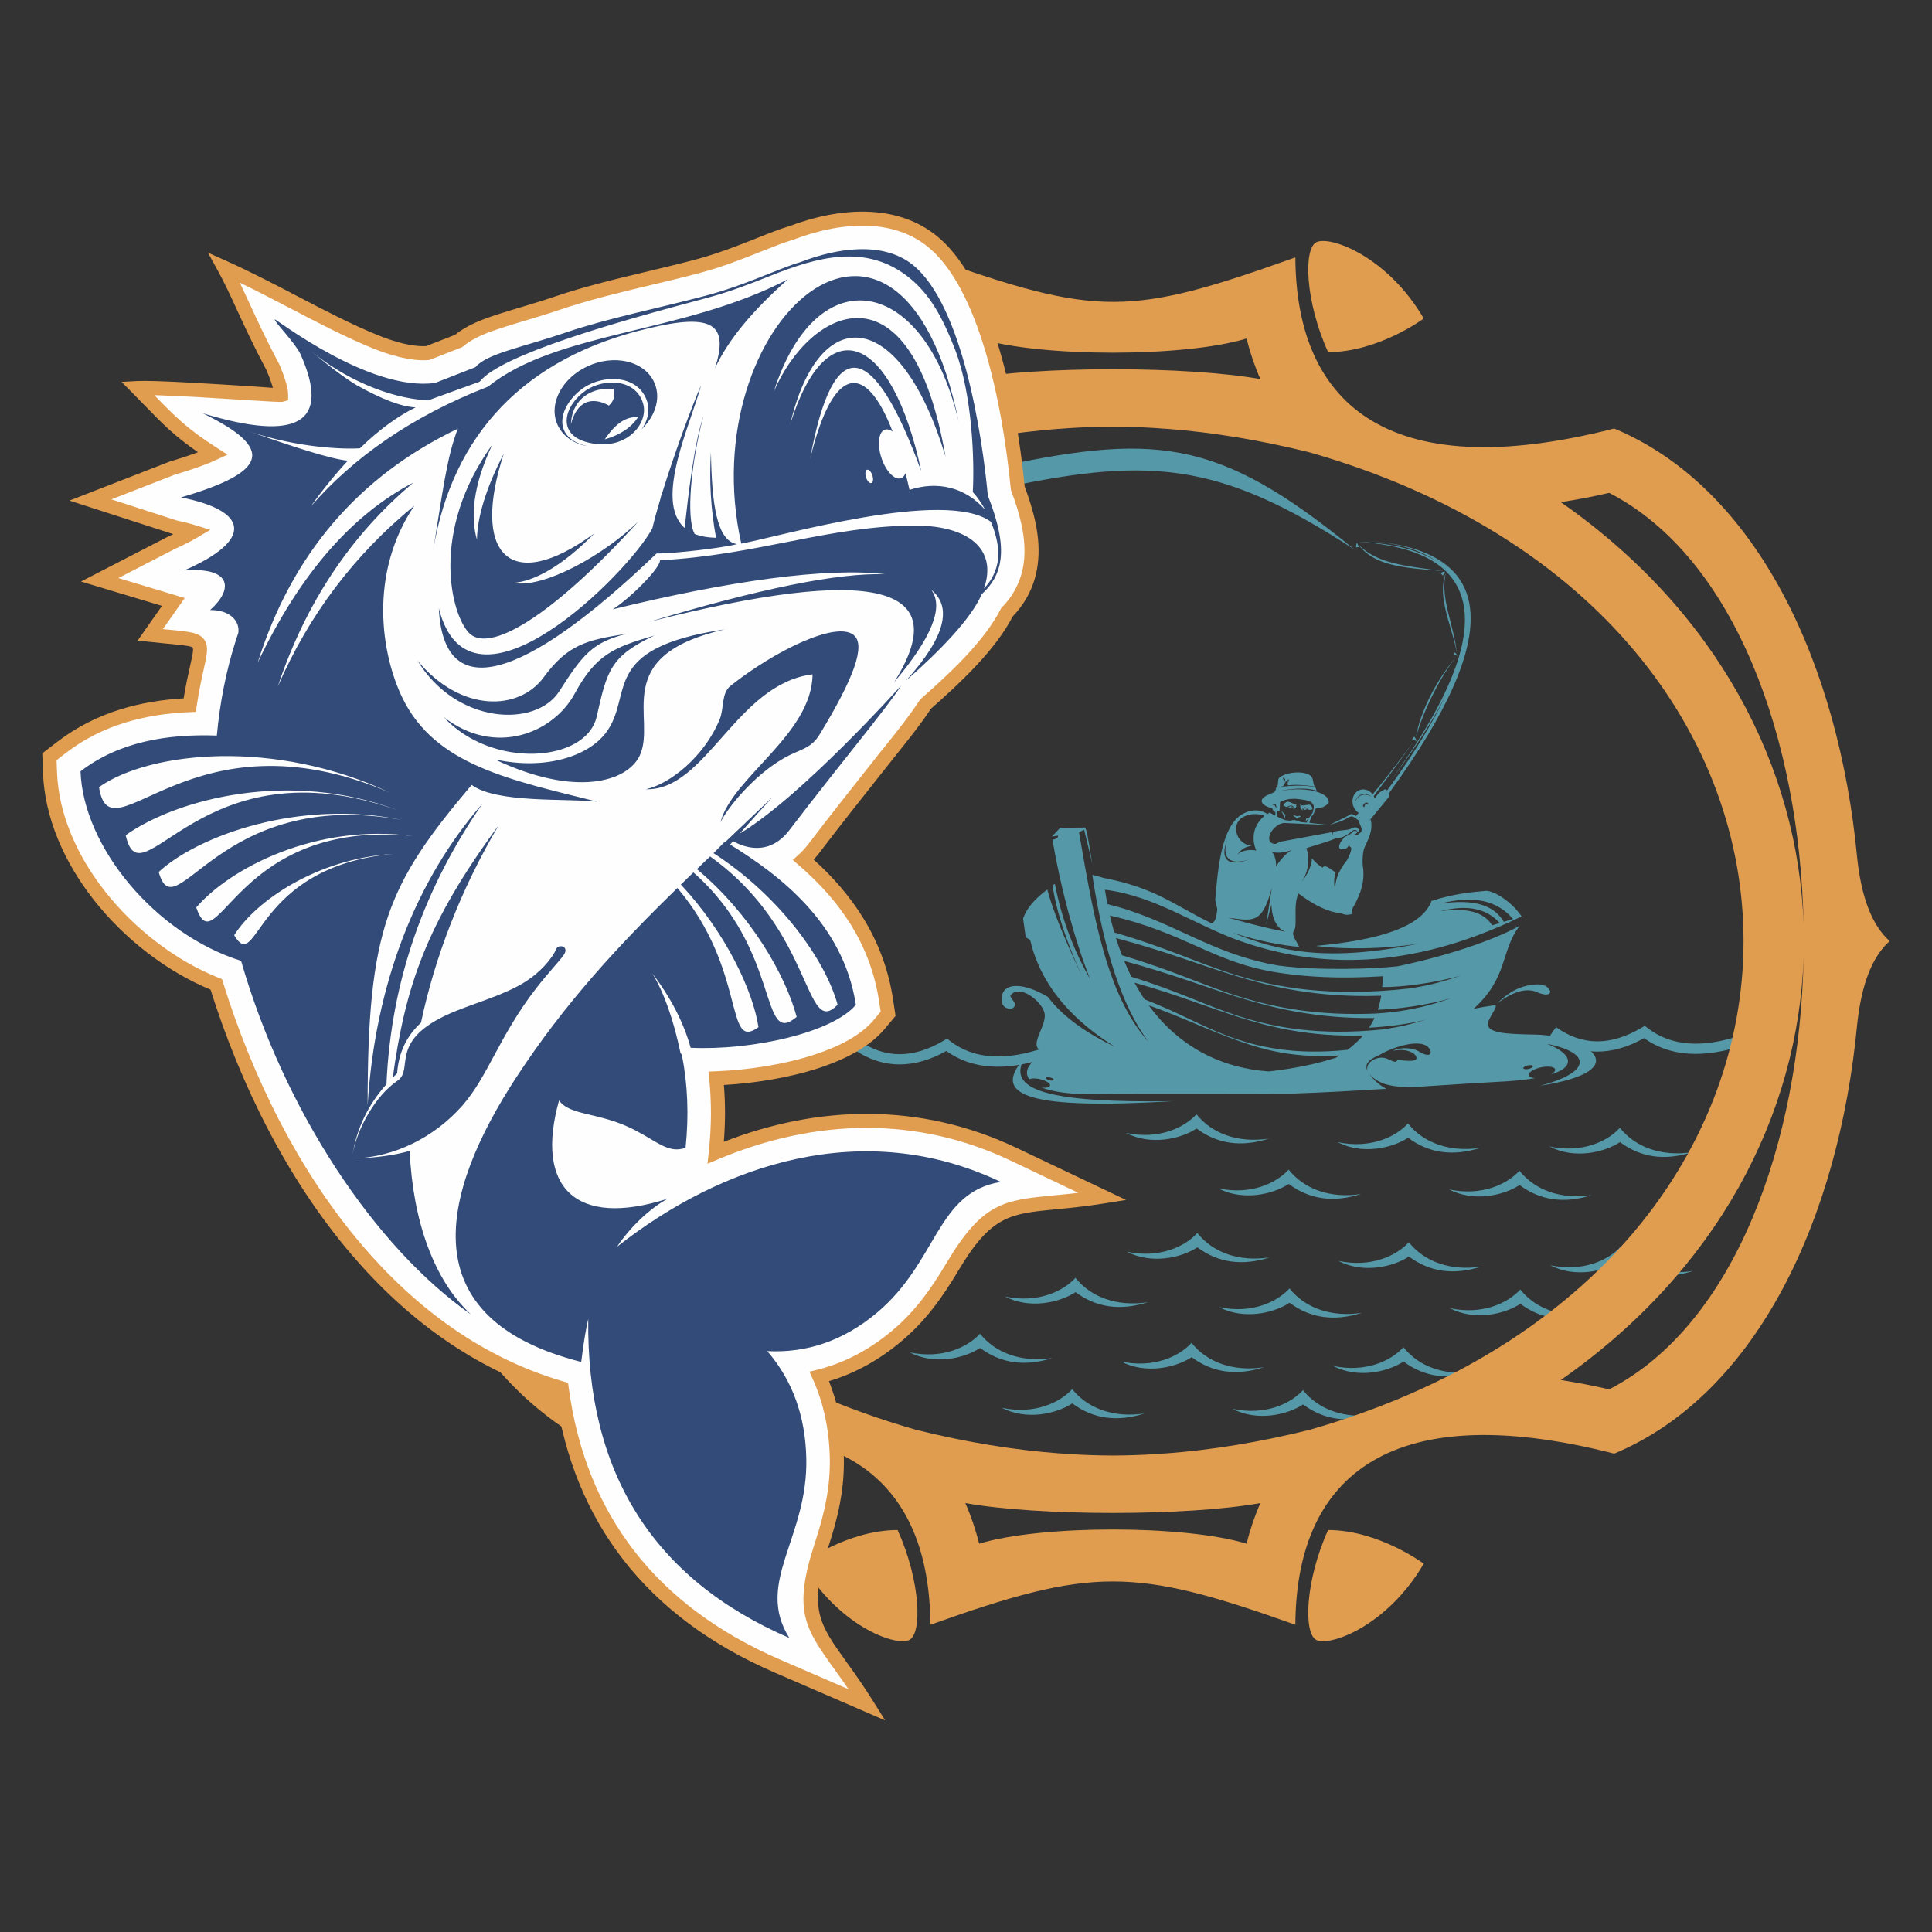 <?xml version="1.0" encoding="UTF-8"?> <!-- Creator: CorelDRAW 2019 (64-Bit Not for commercial use) --> <svg xmlns="http://www.w3.org/2000/svg" xmlns:xlink="http://www.w3.org/1999/xlink" xmlns:xodm="http://www.corel.com/coreldraw/odm/2003" xml:space="preserve" width="12in" height="12in" version="1.1" style="shape-rendering:geometricPrecision; text-rendering:geometricPrecision; image-rendering:optimizeQuality; fill-rule:evenodd; clip-rule:evenodd" viewBox="0 0 12000 12000"><rect x="0" y="0" width="12000" height="12000" fill="#333333" stroke="none"/> <defs> <style type="text/css"> <![CDATA[ .fil2 {fill:#FEFEFE} .fil1 {fill:#E19D4F} .fil0 {fill:#5598A8} .fil3 {fill:#324B78} ]]> </style> </defs> <g id="Layer_x0020_1">  <g id="_2499204950848"> <path class="fil0" d="M6508.61 6690.66c12.05,0 26.98,4.6 33.55,10.39 6.41,5.84 1.81,10.59 -10.19,10.59 -11.89,0 -26.83,-4.76 -33.19,-10.59 -6.57,-5.79 -2.22,-10.39 9.82,-10.39zm2143.12 -164.85c52.52,-25.33 133.68,-17.11 166.35,8.58 61.98,34.12 77.49,12.2 63.84,-14.79 -43.06,-84.62 -248.59,-8.01 -310.42,31.22 -44.66,20.21 -104.11,47.04 -78.06,100.08 -14.94,-58.36 70.61,-99.56 124.58,-73.82 50.35,24.04 52.31,19.7 61.82,7.81 5.12,-6 153.02,26.98 110.89,-31.17 -11.53,-15.87 -46.53,-31.02 -82.09,-32.1 -18.97,-0.36 -37.94,0.93 -56.92,4.19l0 0zm860.44 -408.69c-74.96,9.31 -145.93,47.82 -213.03,115.28 105.04,-79.15 191.11,-100.65 258.42,-64.93 69.12,23.73 81.31,-1.08 63.28,-25.33 -25.54,-34.11 -71.85,-29.57 -108.66,-25.02l0 0zm-7.7 498.43c-14.94,0 -32.62,5.84 -39.75,12.93 -7.29,7.13 -1.09,12.77 13.7,12.77 14.94,0 32.62,-5.63 39.91,-12.77 7.13,-7.08 0.93,-12.93 -13.85,-12.93l0 0zm-163.92 -889.75c18.97,-5.69 38.1,-11.48 57.28,-17.53 -98.48,-116.36 -248.03,-148.62 -448.81,-96.1 211.17,-30.08 331,11.84 391.53,113.63l0 0zm-71.85 21.35c15.3,-4.6 30.81,-8.94 46.52,-13.7 -82.09,-91.91 -204.81,-116.52 -368.42,-73.87 170.9,-24.04 269.94,8.01 321.9,87.57l0 0zm-2133.87 497.09c199.69,71.33 316.63,129.49 478.17,190.96 178.19,67.82 381.34,141.48 707.02,120.34 -7.29,4.76 -14.73,9.51 -22.59,14.22 -111.97,35.56 -244.2,65.5 -416.13,85.19 -296.36,-20.78 -558.24,-153.17 -746.46,-410.7l0 0zm-88.6 -140.97c19.85,36.49 40.84,71.13 62.91,103.8 217.22,84.62 341.59,160.3 505.31,223.21 189.51,72.58 424.2,125.1 755.76,90.26 38.82,-29.57 70.35,-59.09 96.26,-89.02 -337.35,9.15 -581.35,-53.61 -773.76,-114.7 -212.61,-67.82 -360.56,-132.39 -646.48,-213.55l0 0zm-63.64 -134.56c13.85,34.11 29,66.74 44.67,98.11 299.46,92.43 456.09,176.89 667.26,244.56 223.21,71.65 498.8,122 886.13,83.33 114.87,-14.78 204.61,-39.6 276.1,-61.46 -101.94,26.62 -240.17,43.78 -353.07,49.94 13.13,-19.85 24.45,-39.91 33.76,-59.81 -365.11,3.67 -629.01,-62.7 -836.87,-126.7 -234.9,-72.22 -396.85,-140.09 -717.98,-227.97l0 0zm-51.28 -142.42c11.53,37.17 23.94,72.73 37.22,107.21 331.56,98.27 502.26,186.2 733.85,257.85 219.39,68.03 485.61,119.26 847.06,103.8l0.36 -0.36c210.65,-12.41 358.55,-58.21 465.24,-95.94 -136.78,42.13 -339.01,70.05 -457.18,72.74 9.67,-29.16 16.02,-58.16 20.78,-86.95 -403.06,13.65 -687.68,-56.92 -909.29,-125.1 -239.6,-73.51 -403.57,-142.98 -738.04,-233.24l0 0zm-37.53 -139.73c8.17,35.93 17.31,71.13 27.14,105.04 342.52,100.13 514.82,189.67 750.28,262.61 263.12,81.73 593.96,139 1075.75,86.07 140.97,-19.49 247.82,-53.4 330.07,-82.4 -151.36,46.32 -382.95,75.83 -491.81,72.58 2.02,-22.43 3.62,-44.87 4.91,-66.94 -279.35,17.53 -481.27,3.31 -643.74,-21.14 -413.76,-61.98 -573.33,-246.17 -1052.59,-355.81l0 0zm1005.7 -170.69c-60.53,222.7 -113.78,205.74 -269.89,184.19 0,0 200.26,58.93 356.38,87.57 0,0 -83.54,-18.25 -89.22,-169.45l-32.98 127.48 35.72 -229.78 0 0zm597.79 -518.07c1.3,-3.67 1.14,-6.78 -0.72,-9.31 -3.98,-4.91 -13.49,-4.39 -21.51,1.45 -7.85,5.84 -11.11,14.57 -7.13,19.54 1.3,1.81 3.31,2.89 5.69,3.26l2.53 -2.38c2.22,-2.33 -2.02,-0.88 -1.24,-3.98 1.09,-4.19 6.56,-11.68 13.28,-14.06 4.04,1.65 6.93,3.46 9.1,5.48l0 0zm-45.75 71.13c-5.48,5.27 -9.87,9.3 -12.92,12.04l2.17 1.6 10.75 -13.65 0 0zm73.87 -114.71l0 0 0.52 0.36 -0.52 -0.36 0 0zm-10.6 -7.5l0.93 -1.09c-41.77,-30.09 -96.1,-8.58 -100.49,47.76 7.5,-51.59 56.91,-71.65 99.56,-46.68l0 0zm452.27 -1399.66c-251.85,-32.41 -418.87,-49.42 -530.84,-165.94 95.37,128.93 262.6,145.88 530.84,165.94l0 0zm13.7 10.08c-58.93,153.69 39.19,328.98 68.39,502.2 -18.46,-180 -107.27,-347.38 -68.39,-502.2l0 0zm66.74 519.89c-101.78,114.55 -222.85,321.69 -253.14,502.05 51.64,-180.88 163.97,-396.08 253.14,-502.05l0 0zm-99.92 -517.2c0,0 10.75,11.17 14.73,15.87 0,0 3.31,-9.67 14.06,-25.33 0,0 -14.42,-1.45 -28.79,9.46l0 0zm87.67 492.02c0,0 -6,11.89 -9.67,16.44 0,0 11.89,-2.38 29.93,6 0,0 -5.84,-9.67 -20.26,-22.44l0 0zm-612.16 -651.75c0,0 10.76,-1.81 16.75,-2.38 0,0 -3.83,-9.1 -11.32,-27.35 0,0 -7.08,10.75 -5.43,29.72l0 0zm361.24 1175.36c0,0 -9.67,11.27 -13.85,15.3 0,0 10.23,3.1 27.34,13.13 0,0 -0.52,-14.22 -13.49,-28.43l0 0zm-787.97 284.11c0.36,0.93 0.52,1.65 0.88,2.74 2.58,-3.46 4.76,-8.58 5.12,-15.15 -1.66,6 -3.62,10.24 -6,12.41l0 0zm-13.13 0.93c0.52,-1.3 1.45,-2.22 2.17,-3.1 -3.1,-3.67 -6.36,-9.51 -9.87,-17.89 0.2,9.82 3.88,16.75 7.7,20.99l0 0zm-81.52 147.53c0.15,-1.86 0.72,-3.52 1.45,-4.76 4.91,-8.01 14.57,-5.84 18.76,7.65 0.72,1.81 4.19,3.67 6.93,5.63 -1.96,-20.42 -10.54,-28.43 -20.42,-22.59 -1.09,1.09 -2.02,2.38 -2.89,3.46 -2.59,3.1 -3.67,6.72 -3.83,10.59l0 0zm-218.09 302c14.94,-19.9 42.28,-53.09 90.98,-55.26 -0.57,-2.38 -44.15,-0.36 -77.49,-45.8 -29.36,-40.12 -39.03,-128.93 69.27,-150.07 37.74,-7.29 85.19,3.46 86.28,9.67 -75.31,63.27 -78.63,152.44 -49.26,214.43 -20.21,-4.91 -83.48,-10.19 -119.77,27.04l0 0zm394.06 -317.35c-2.17,8.22 -2.74,21.92 2.54,29.57 0.78,1.24 12.97,14.58 11.89,12.2 -6.93,-15.51 0,-13.29 0.88,-12.2 7.5,-17.52 28.28,-2.94 37.58,8.01 0,0 13.34,-1.08 21.35,-3.31 0.16,-9.3 -4.03,-19.49 -12.04,-26.06 -10.39,-8.22 -36.5,5.48 -58,0.72 -1.29,-0.15 -3.98,-1.65 -4.19,-8.94l0 0zm-120.34 42.7c18.04,17.47 26.98,25.9 26.98,25.9 -4.19,17.11 -6.05,25.54 -6.05,25.54 -2.33,-15.51 -9.46,-32.46 -20.94,-51.44l0 0zm176.69 75.68c39.24,3.46 90.98,10.91 116.88,11.11 -57.23,1.29 -161.91,-6.05 -275.37,-10.75 -75.47,8.37 -135.65,126.75 -53.04,130.58l30.3 -14.06 319.67 -59.09c2.17,6.57 4.55,12.56 7.29,18.04 -1.08,-5.48 -1.29,-11.68 -0.2,-17.47 27.35,-16.08 102.15,-7.7 119.83,-28.28 8.37,0.52 16.44,-4.91 20.42,-2.59 27.91,11.32 25.74,22.8 14.42,30.5 -8.01,-11.53 -10.75,-16.23 -28.28,-12.77 -20.06,16.39 -74.39,60.69 -116.15,46.32 1.65,1.96 3.46,3.82 5.11,5.43 -79.71,32.46 -140.97,44.35 -180.72,60.74 1.6,3.31 5.27,19.9 8.01,24.45 9.82,72.58 -2.22,133.47 -36.85,182.53 38.67,-47.04 59.65,-95.17 63.63,-144.07 16.07,19.33 37.58,39.96 65.65,57.84 14.63,-22.28 39.96,1.96 81.73,30.45 -6.77,10.91 -16.8,69.48 -2.02,107.57 -4.39,-48.13 12.77,-111.76 72.58,-185.48 10.75,-16.75 32.1,-71.08 25.17,-76.92 -6.93,-5.84 -11.11,-9.87 -13.49,-13.33l-12.97 15.71c-49.06,20.78 -59.09,-2.74 -36.81,-39.8l22.95 -29.88c12.77,-4.55 27.55,-11.84 45.96,-24.45 0.36,-4.55 4.75,-9.46 11.32,-11.84 8.37,-2.74 16.8,-0.57 18.76,4.76 0.72,1.6 0.72,3.46 0.21,5.27l-0.21 0 0 0.36 -0.15 0.21 0 0.15 -0.21 0.36 0 0.21 -0.15 0.15 0 0.21 -0.21 0.15 0 0.2 -0.15 0.16 0 0 -0.2 0.2 0 0 -0.16 0.16 0 0.36 -0.2 0 0 0.2 -0.16 0.16 -0.2 0.2 0 0.16 -0.16 0.2 -0.2 0 -0.16 0.36 0 0 -0.2 0 0 0.2 -0.36 0.16 0 0.36 -0.21 0 -0.15 0.2 0 0 -0.36 0 0 0.36 -0.2 0.16 0 0 -0.16 0.2 0 0 -0.36 0.15 0 0 -0.2 0.21 -0.16 0 0 0.15 -0.2 0 0 0 -0.15 0.21 0 0 -0.36 0.15 0 0.21 -0.41 0.2 0 0 -0.16 0.36 -0.2 0 0 0 -0.16 0 -0.36 0.16 0 0 -0.2 0.2 -0.16 0 -0.2 0.16 0 0 -0.15 0 -0.36 0.2 0 0 -0.21 0.15 0 0 -0.15 0 -0.21 0.21 -0.15 0 -0.21 0.15 -0.36 0 -0.2 0.21 -0.16 0 0 0.15 -0.36 0 0 0 -0.21 0.21 -0.15 0 -0.21 0 -0.15 0.15 0 0.21 -0.36 0 0 0c-2.02,0.72 -3.83,1.08 -5.84,1.08 0.72,0.93 1.45,1.45 2.38,2.17l0.15 0 0 0 0.21 0 0.15 0 0 0.2 0.21 0 0 0.16 0.15 0 0 0 0.21 0 0 0 0.15 0.2 0 0 0.21 0 0 0.21 0.15 0 0.21 0 0 0 0.15 0 0 0.15 0.21 0 0 0 0.2 0.21 0.15 0 0.21 0 0 0 0.15 0.15 0 0 0.21 0 0.15 0 0 0 0.21 0 0.15 0 0 0 0.21 0.21 0 0 0.15 0 0 0 0.21 0.15 0.15 0 0.21 0 0.15 0 0 0 0.2 0.21 0.16 0 0.41 0 0.15 0 0 0 0.21 0.15 0.15 0 0.21 0 0 0 0.15 0 0.36 0.21 0.36 0 0 0.15 0.36 0 0.72 0 1.14 0 0.52 0 0.72 0 0 0 0.2 -0.15 0.52 0 0.21 -0.21 0.36 0 0 0 0.36 0 0.2 -0.15 0 0 0.52 0 0 0 0.36 -0.21 0.36 0 0.21 -0.15 0.15 0 0 0 0.36 -0.21 0.21 0 0 0 0.36 0 0.15 0 0 0 0.41 -0.15 0.36 0 0.88 -0.57 0.21 0 0.15 0 0.21 -0.2 0.15 0 0.21 0 0.15 -0.16 0.21 -0.2 0 0 0.15 0 0.41 0 0 0 0.36 -0.36 0.15 0 0 0 0.36 -0.36 0.21 0 0.36 -0.15 0.15 0 0 -0.21 0.36 0 0.2 -0.15 0.16 0 0.2 -0.21 0.16 -0.15 0 0 0.2 -0.21 0.36 -0.15 0.21 0c6.72,-3.83 12.35,-9.67 15.82,-12.61 4.39,-3.62 6.2,-8.58 6.2,-14.42l0 -4.55 -0.15 -0.36 -0.21 -0.36 0 -0.52 -0.15 -0.36 0 -0.93 -0.21 -0.72 0 -0.36 -0.15 -0.57 0 -0.52 -0.21 -0.36 0 -0.57 -0.15 -0.57 0 -0.16 -0.2 -0.2c-3.98,-16.75 -15.3,-36.65 -19.33,-50.5 -36.44,-24.61 -36.08,-27.92 -59.6,-17.89 -46.68,30.29 -89.02,36.13 -114.56,47.25 0,0 -5.63,2.74 0.21,-1.09 37.94,-21.71 82.24,-38.31 130.94,-66.74 7.08,1.44 16.59,6 28.07,13.49 5.63,-6.2 11.32,-12.61 17.89,-19.9 -21.92,-13.65 -37.43,-38.82 -39.03,-67.67 -2.38,-43.37 27.5,-78.21 66.89,-78.21 23.16,0 44.15,11.84 58.21,30.65 49.57,-58.57 139.88,-172.71 255.68,-328.82 -116.36,163.2 -204.81,281.94 -248.59,339.57 2.22,4.19 4.24,8.58 5.69,13.13 20.21,-25.18 29,-35.78 28.8,-35.2 21.5,-12.77 32.67,-19.33 32.67,-19.33 3.46,-4.76 14.01,8.74 17.47,4.19 160.67,-218.46 279.92,-413.76 360.36,-586.11 -76.76,152.29 -188.58,328.62 -344.28,533.58 993.71,-1356.39 139.31,-1463.3 -202.64,-1491 135.13,6.41 345.06,27.35 497.14,124.94 -107.57,-76.61 -263.17,-120.76 -463.02,-132.59 833.41,49.06 888.82,570.8 166.3,1565.24 -4.19,20.42 -6.36,30.6 -6.36,30.6l-122.57 149.04 11.89 -11.17c10.39,52.52 1.96,88.86 -35.77,167.23 -13.49,22.64 -17.68,86.28 -13.85,120.03 14.58,87.72 -8.94,169.04 -58.72,256.4 0,0 -9.82,6.93 -7.65,43.58 -20.78,4.19 -36.86,10.03 -69.48,-5.12 -76.41,-6.36 -163.97,-47.25 -263.33,-122.15 -35.93,70.2 -3.83,199.49 -28.12,230.66 -19.7,25.38 17.52,66.58 32.46,101.22 -102.3,-10.18 -233.4,-31.17 -412.67,-88.09l6.77 2.74c290.47,116.88 586.26,177.46 1140.68,66.58 -218.67,30.81 -438.78,36.44 -632.11,12.2 394.84,-35.72 661.11,-119.46 718.91,-279.56 154.46,-49.06 263.69,-54.9 334.61,-62.19 44.15,-4.91 157.05,58.93 225.23,158.49l0 0c-705.57,342.83 -1275.08,318.23 -1743.22,154.62 -288.66,-100.65 -525.93,-279.93 -845.04,-320.4 4.7,30.44 9.82,60.38 15.67,89.53 404.5,99.41 631.54,307.27 1060.81,381.35 249.27,33.91 607.81,20.42 742.79,4.55 369.25,-78.26 633.35,-181.81 757.52,-252.06 -120.55,155.03 -69.69,320.61 -286.85,515.96 40.11,-7.86 82.4,-14.99 127.84,-21.56 30.45,-4.34 -15.71,49.63 -37.74,103.44 -17.01,72.37 112.69,74.75 295.95,78.57 308.92,6 646.48,220.68 27.55,317.66 314.56,-83.13 325.88,-203.16 40.84,-260.59 133.11,49.06 202.95,135.85 25.33,190.75 7.5,-3.98 13.91,-8.37 18.81,-13.29 19.85,-19.69 2.74,-35.77 -38.3,-35.77 -41.2,0 -90.46,16.08 -110.52,35.77 -18.97,18.76 -4.19,34.27 32.67,35.72 -63.48,10.96 -143.91,19.33 -244.56,23.73 -75.89,3.46 -215.56,12.77 -382.58,23.68l-0.21 0c-36.08,2.38 -73.51,4.76 -111.81,7.29 -139.68,4.76 -236.5,-13.13 -290.83,-82.04 27.35,41.41 64,71.65 105.76,93.72 -196.07,12.25 -400.11,23.52 -569.72,29.21 11.68,1.09 22.59,2.17 32.83,3.1 -59.45,0.15 -118.9,0.36 -178.55,0.36 -29.16,0.72 -56.71,0.72 -81.89,0.36 -4.19,0 -8.01,0 -11.63,0 -331.2,0 -662.35,-2.59 -992.98,0.88 -159.94,1.86 -270.26,-14.94 -339.01,-41.56 5.48,0.57 11.11,0.93 16.23,0.93 33.19,0 45.59,-12.97 27.87,-28.84 -17.83,-16.03 -59.24,-28.8 -92.43,-28.8 -13.13,0 -23,2.02 -29,5.48 -39.96,-53.61 6.93,-119.83 111.04,-168.16 -148.26,-15.87 5.48,-156.84 -16.59,-245.44 -18.41,-73.51 -155.55,-180.2 -210.24,-107.99 -8.01,10.39 33.19,44.15 27.14,61.67 -5.63,16.03 -17.83,21.87 -31.17,21.15 -52.52,-2.17 -58.88,-52.89 -46.47,-91.76 20.93,-65.08 129.65,-72.37 282.3,18.82 95.53,126.39 246.01,228.48 417.79,310.57 -243.63,-151.72 -458.47,-364.39 -527.95,-664.57 0,0 -9.15,-5.63 -27.55,-16.23 0,0 -5.48,-38.98 -16.39,-116.67 21.14,-59.09 61.62,-112.33 150.07,-180.57 33.39,125.82 104.68,303.81 214.11,534 -99.25,-219.24 -159.58,-405.44 -180.93,-558.97 4.55,-3.31 9.31,-6.56 14.06,-10.03 43.01,225.02 122.36,421.98 218.61,591.22 -98.84,-252.94 -181.81,-563.15 -233.04,-861.48 -6.2,-9.3 35.2,-0.2 34.12,-29l-37.79 5.84c0,0 16.96,-18.25 50.92,-54.54 0,0 50.66,-0.36 152.09,-1.45 8.01,-7.86 23.88,67.82 47.4,227.04 0,0 -14.42,-69.69 -50.5,-212.46 0,0 -12.77,3.98 -31.74,15.3l0 0c87.52,501.69 167.44,1006.27 430.56,1299.74 -165.06,-220.68 -278.99,-577.01 -348.11,-1035.48 30.08,5.27 67.98,18.25 67.98,18.25l0 0c327.89,63.27 437.9,168.47 673.88,283.02 25.9,-14.06 28.23,-43.22 34.07,-82.24 2.02,-13.13 -11.27,-48.54 -12.2,-64.57 13.13,-145.88 29.15,-415.41 142.62,-513.53 43.58,-37.79 121.07,-61.82 180,-19.18 2.69,2.02 12.56,-9.46 15.82,-8.37 12.25,4.76 22.07,14.06 33.76,18.4 0,0 3.1,-10.03 0.93,-22.59 -6.77,-0.72 -14.79,-8.94 -19.18,-22.23 -72.37,-20.63 -75.11,-48.9 -54.48,-66.79 21.66,-18.76 52.68,-25.54 68.55,-35.2 2.17,-1.08 -0.36,-3.62 1.44,-4.91 8.37,-5.84 4.91,-12.56 9.51,-22.59 0.88,-2.22 4.7,-0.93 5.84,-3.46 2.89,-7.13 4.55,-17.52 5.07,-29 0.93,-20.26 2.58,-28.07 22.8,-39.03 41.05,-22.07 100.7,-26.83 139.52,-18.76 74.59,15.46 45.02,60.33 67.3,84.57 -57.84,-9.1 -112.33,-14.58 -167.95,-7.65 -0.57,-5.48 -1.29,-10.03 -2.22,-13.65 3.31,-3.46 6.2,-10.24 8.79,-20.42 -4.03,-4.24 -3.67,-3.88 -3.67,-3.88 0,0.93 0,1.86 0,2.74l-3.62 -3.46c0.52,7.29 -1.65,13.49 -3.67,17.16 -2.38,-5.11 -5.12,-5.27 -9.3,-0.57 -2.9,-3.83 -5.12,-10.39 -3.46,-19.85l-7.13 0.52c0,-1.81 0.2,-3.82 0.41,-6 -6.77,0.57 -8.22,0.72 -8.22,0.72 5.12,13.85 10.03,23.73 14.94,29.72 -3.26,4.91 -7.13,12.25 -11.48,21.5l0 0c-11.48,2.38 -22.64,5.12 -33.55,8.58 107.22,-20.42 223.73,-10.55 234.33,2.94 2.53,3.26 2.74,12.93 5.48,16.96 -64.05,-21.14 -158.5,-16.44 -249.84,7.29 171.42,-41.2 336.63,1.65 324.79,68.75 -14.99,17.68 -43.42,34.12 -78.78,33.55l-19.33 43.42c-4.19,2.33 -6.2,3.62 -6.2,3.62l0.36 -1.65c-10.76,25.02 -15.72,39.03 -14.43,44.72l0 0zm-55.05 -37.79c-2.59,1.14 -12.25,2.22 -14.58,3.87 -4.24,2.69 -6.77,6.93 -10.8,6.72 -5.07,-0.57 -3.46,-5.63 -8.17,-10.03 -1.65,-1.65 -12.04,-4.39 -13.7,-5.63 12.56,-8.79 12.77,0.36 24.09,1.45 12.2,1.08 15.67,-9.51 23.16,3.62l0 0zm-3.1 32.1c14.57,1.5 28.07,2.94 41.04,4.19 0.72,-6.36 5.27,-16.02 13.29,-29.15 -9.1,7.85 -15.87,16.02 -20.26,24.45 0,0 0.77,-6.56 1.86,-19.54l20.42 -8.01c5.63,-8.58 12.56,-18.41 20.78,-29.36l6.77 -27.56c5.63,-48.49 -54.54,-51.02 -87.21,-56.14 -75.68,-12.25 -121.79,17.52 -121.63,17.52 -2.17,35.52 -3.26,53.24 -3.26,53.24 -6.57,0.36 -11.32,1.09 -14.43,1.6 0.36,14.43 -0.57,28.64 -2.17,34.33 17.11,8.37 29.72,15.46 51.95,23.16 10.6,1.45 20.99,2.74 31.17,3.98l-0.72 -0.36c10.03,-2.74 18.97,-4.19 27.34,-4.19 3.46,-0.16 7.34,2.89 10.6,3.46 4.19,0.57 8.01,-1.08 11.69,0.57 4.55,1.81 8.94,4.34 12.77,7.81l0 0zm21.35 -80.59c-3.1,0.93 -5.11,2.17 -5.69,2.38 -0.88,-0.57 -0.72,-1.66 0.72,-2.17 3.46,0.36 2.38,-3.31 5.69,-5.32 8.89,-5.07 22.44,4.03 29.16,9.51 -1.45,-0.57 -7.86,-2.74 -14.78,-4.19 -1.61,-0.36 -6.57,-1.29 -6.57,-0.78 0,0.41 6.77,2.74 6.77,3.1 -0.36,1.29 -1.09,2.58 -2.02,3.31 -4.55,-1.08 -8.37,-1.29 -11.68,-0.72 -1.09,-1.08 -1.61,-2.94 -1.61,-3.82 -0.2,-0.93 0,-0.72 0,-1.29l0 0zm-64.05 -6.93c0.72,-0.57 0.36,-1.65 -1.24,-2.17 -4.24,0.52 -10.03,-20.06 -34.12,1.6 0.72,-0.52 4.19,-2.69 9.1,-3.98 -0.36,0.72 -0.52,1.08 -0.52,2.38 0.15,1.44 1.24,3.46 2.38,4.55 2.89,-0.2 6,0.15 9.82,0.93 2.17,-1.13 3.31,-3.1 3.31,-5.48 0,-0.57 -8.58,-3.83 -8.07,-3.83 8.58,-0.57 17.73,5.07 19.33,6l0 0zm17.68 -24.45c0.78,8.58 2.22,19.33 -4.19,25.18 -1.09,0.93 -15.51,10.24 -14.01,8.37 9.67,-13.13 2.53,-13.13 1.44,-12.35 -4.03,-19.18 -30.44,-9.87 -41.41,-1.86 0,0 -13.13,-4.34 -21.5,-9.1 1.45,-8.94 12.41,-19.54 21.5,-23.37 10.75,-4.91 38.1,10.6 52.88,17.17 1.81,1.08 3.31,1.44 5.28,-4.04l0 0zm-151.72 298.17c30.45,28.48 26.47,90.46 26.47,90.46 0,0 45.96,-76.61 102.46,-104.68 -74.9,31.38 -128.93,14.22 -128.93,14.22l0 0zm-139.47 46.31c-123.86,40.69 -172.35,-11.11 -137.71,-119.77 -46.47,118.53 2.95,170.48 137.71,119.77l0 0zm-471.96 1501.6c-767.6,11.32 -1040.39,-66.01 -924.96,-266.79 -218.67,241.26 54.33,318.59 924.96,266.79l0 0z"></path> <path class="fil0" d="M8745.3 6977.92c-76.56,83.85 -234.33,159.37 -437.64,115.8 152.81,79.87 338.28,38.46 438.36,-26.98 129.13,96.25 278.83,117.04 449.17,62.55 -192.56,29.36 -354.67,-31.74 -449.89,-151.36zm-291.4 438.21c-192.41,29.72 -354.52,-31.53 -449.89,-151.2 -76.61,83.9 -234.33,159.58 -437.69,116 153.02,79.87 338.28,38.31 438.57,-26.98 128.98,96.31 278.83,116.88 449.01,62.19l0 0zm983.68 -144.43c-76.61,83.9 -234.38,159.37 -437.69,115.8 152.81,79.87 338.13,38.46 438.41,-26.98 129.08,96.3 278.83,116.88 449.17,62.19 -192.61,29.72 -354.72,-31.54 -449.89,-151l0 0zm186.2 -150.84c152.81,80.07 338.08,38.51 438.57,-26.98 128.93,96.31 278.63,117.09 448.96,62.39 -192.56,29.36 -354.67,-31.58 -449.89,-151.2 -76.56,84.11 -234.33,159.37 -437.64,115.8l0 0zm-873.16 594.89c-76.82,83.9 -234.54,159.37 -437.9,115.79 152.86,80.07 338.29,38.46 438.62,-26.98 129.08,96.3 278.63,117.08 449.17,62.34 -192.61,29.57 -354.72,-31.54 -449.89,-151.15l0 0zm-291.45 438.41c-192.76,29.36 -354.67,-31.74 -449.89,-151.36 -76.61,83.85 -234.54,159.37 -437.85,115.8 152.81,80.07 338.28,38.46 438.57,-26.83 129.13,96.31 278.68,116.93 449.17,62.39l0 0zm983.68 -144.8c-76.76,83.85 -234.53,159.53 -437.85,115.95 152.81,79.92 338.29,38.3 438.42,-26.98 129.29,96.3 278.83,116.93 449.11,62.39 -192.35,29.36 -354.52,-31.74 -449.69,-151.36l0 0zm186 -150.63c153.02,80.02 338.28,38.46 438.62,-26.98 129.08,96.26 278.63,117.04 449.17,62.34 -192.61,29.57 -354.72,-31.74 -449.89,-151.15 -76.81,83.85 -234.54,159.37 -437.9,115.8l0 0zm-1742.29 -48.9c-192.56,29.57 -354.72,-31.74 -449.89,-151.36 -76.61,84.11 -234.33,159.58 -437.69,116 152.86,79.87 338.13,38.3 438.41,-26.98 129.13,96.25 278.84,117.09 449.17,62.34l0 0zm-485.67 531.05c-76.56,83.9 -234.33,159.37 -437.85,115.79 153.02,80.07 338.28,38.51 438.62,-26.78 129.08,96.1 278.84,116.88 449.12,62.19 -192.56,29.52 -354.67,-31.74 -449.89,-151.2l0 0zm-291.4 438.21c-192.56,29.57 -354.67,-31.54 -449.69,-151 -76.61,83.74 -234.54,159.43 -437.9,115.85 152.86,79.66 338.13,38.25 438.42,-27.19 129.13,96.46 278.83,117.24 449.17,62.34l0 0zm983.68 -144.43c-76.76,83.74 -234.33,159.42 -437.85,115.85 153.02,79.87 338.29,38.25 438.57,-27.04 129.13,96.31 278.63,117.09 449.17,62.4 -192.56,29.52 -354.72,-31.74 -449.89,-151.2l0 0zm186 -150.79c153.01,80.07 338.49,38.46 438.62,-26.98 129.08,96.31 278.83,117.24 449.11,62.34 -192.56,29.57 -354.67,-31.53 -449.89,-151.15 -76.56,83.9 -234.33,159.58 -437.85,115.8l0 0zm-1742.29 -48.85c-192.41,29.31 -354.52,-31.74 -449.89,-151.2 -76.61,83.9 -234.33,159.37 -437.69,115.8 153.01,80.07 338.28,38.46 438.57,-26.98 128.98,96.1 278.84,116.88 449.02,62.39l0 0zm592.67 -346.87c-192.41,29.52 -354.52,-31.74 -449.69,-151.2 -76.82,83.9 -234.38,159.37 -437.9,115.8 152.86,80.07 338.13,38.51 438.62,-26.98 129.08,96.3 278.63,117.09 448.96,62.39l0 0zm-1798.48 -1628.35c81.52,58 166.35,87.36 254.02,87.93 88.65,0.72 181.5,-27.76 278.68,-85.55l18.76 -10.96 16.96 13.34c72.94,56.71 158.13,88.6 255.68,95.74 99.77,7.5 212.46,-10.96 338.28,-54.9l20.99 60.02c-134.4,46.83 -255.68,66.37 -363.82,58.52 -102.87,-7.44 -193.85,-39.54 -273,-96.1 -100.65,56.35 -198.04,84.06 -292.9,83.33 -101.22,-0.72 -198.04,-33.91 -290.47,-99.56l36.81 -51.8 0 0zm4333.7 -79.87c81.52,58 166.14,87.52 253.87,88.08 88.81,0.52 181.81,-27.7 278.84,-85.55l18.61 -10.91 16.96 13.29c73.09,56.91 158.29,88.65 255.68,95.94 99.72,7.29 212.62,-10.96 338.29,-54.9l20.98 60.02c-134.25,46.68 -255.52,66.17 -363.67,58.16 -102.87,-7.29 -193.85,-39.6 -273,-96.1 -100.49,56.5 -198.04,84.26 -292.89,83.69 -101.17,-0.93 -198.2,-34.12 -290.47,-99.93l36.81 -51.8 0 0zm-1783.33 692.07c-192.56,29.36 -354.67,-31.74 -449.89,-151.2 -76.61,83.9 -234.33,159.43 -437.85,115.85 153.02,79.87 338.29,38.25 438.57,-27.04 129.13,96.3 278.84,117.09 449.17,62.39l0 0z"></path> <path class="fil1" d="M8177.6 1503.85c88.81,-40.48 442.6,91.76 665.45,474.55 0,0 -279.71,208.58 -593.96,208.94 -143.14,-315.85 -154.26,-645.7 -71.49,-683.5zm665.45 8208.41c-222.85,382.79 -576.64,515.02 -665.45,474.5 -82.76,-37.74 -71.65,-367.65 71.49,-683.5 314.25,0.36 593.96,209 593.96,209l0 0zm-3196.48 -8208.41c82.81,37.79 71.7,367.65 -71.29,683.5 -314.4,-0.36 -593.96,-208.94 -593.96,-208.94 222.65,-382.79 576.64,-515.03 665.25,-474.55l0 0zm-665.25 8208.41c0,0 279.56,-208.64 593.96,-209 142.98,315.85 154.1,645.76 71.29,683.5 -88.61,40.53 -442.6,-91.7 -665.25,-474.5l0 0zm3064.46 379.48c3.83,-877.14 535.24,-1431.71 1980.29,-1062.98 892.85,-372.92 1395.63,-1471.52 1508.69,-2661.98l0 0.21c26.26,-252.06 93.72,-425.85 202.59,-521.74 -108.87,-95.79 -176.33,-269.59 -202.59,-521.39l0 0c-113.06,-1190.51 -615.83,-2289.26 -1508.69,-2662.18 -1445.05,368.94 -1976.46,-185.63 -1980.29,-1062.98 -1025.24,365.79 -1226.23,371.27 -2267.19,0 -3.98,877.35 -535.24,1431.92 -1980.65,1062.98 -892.5,372.92 -1395.43,1471.67 -1508.53,2662.18l0 0c-26.05,251.8 -93.51,425.59 -202.59,521.39 109.07,95.89 176.54,269.69 202.59,521.74l0 -0.21c113.11,1190.46 616.04,2289.06 1508.53,2661.98 1445.41,-368.73 1976.67,185.84 1980.65,1062.98 1005.76,-358.7 1261.23,-358.7 2267.19,0l0 0zm-3915.91 -1520.16c-972.57,-678.22 -1475.14,-1646.04 -1507.96,-2623.51 22.59,1149.62 425.08,2278.09 1207.41,2681.51 99.2,-22.8 199.69,-42.34 300.55,-58l0 0zm5564.48 0c100.85,15.66 201.14,35.2 300.55,58 782.33,-403.42 1184.82,-1531.89 1207.62,-2681.51 -33.04,977.48 -535.65,1945.29 -1508.17,2623.51l0 0zm-5564.48 -5452.72c-100.85,-15.3 -201.35,-34.84 -300.55,-57.64 -782.33,403.06 -1184.82,1531.89 -1207.41,2681.31 32.82,-977.43 535.39,-1945.24 1507.96,-2623.67l0 0zm5564.48 0c972.52,678.43 1475.13,1646.24 1508.17,2623.67 -22.8,-1149.41 -425.29,-2278.25 -1207.62,-2681.31 -99.41,22.8 -199.69,42.34 -300.55,57.64l0 0zm-3612.47 -1016.15c386.26,117.81 1278.18,116.72 1660.61,0 21.71,86.48 50.14,170.9 85.91,252.06 -454.28,-81.52 -1375.06,-82.09 -1832.59,0 35.72,-81.16 64.2,-165.57 86.07,-252.06l0 0zm0 7485.37c386.26,-118.02 1278.18,-116.93 1660.61,0 21.71,-86.64 50.14,-171.06 85.91,-252.22 -454.28,81.52 -1375.06,82.04 -1832.59,0 35.72,81.16 64.2,165.57 86.07,252.22l0 0zm1166.21 -6924.59c285.4,21.71 580.11,70.41 884.12,145.72 3596.39,1025.81 3596.39,5046.4 0,6072.21 -304.01,75.27 -598.72,123.96 -884.12,145.67l0 -0.36c-28.43,2.38 -56.71,4.39 -85.14,6.05 -83.9,4.91 -166.87,7.44 -248.96,7.8l-3.62 0c-82.25,-0.36 -165.22,-2.89 -249.11,-7.8 -28.48,-1.65 -56.71,-3.67 -84.98,-6.05l0 0.36c-285.61,-21.71 -580.31,-70.41 -884.28,-145.67 -3596.24,-1025.81 -3596.24,-5046.4 0,-6072.21 303.96,-75.32 598.67,-124.01 884.28,-145.72l0 0.36c28.28,-2.33 56.5,-4.34 84.98,-6 83.9,-4.91 166.87,-7.5 249.11,-7.65l3.62 0c82.09,0.16 165.06,2.74 248.96,7.65 28.43,1.65 56.71,3.67 85.14,6l0 -0.36z"></path> <path class="fil0" d="M6111.81 2918.46c1056.98,-233.24 1444.12,-207.5 2300.89,494.61 -857.13,-557.67 -1289.5,-580.47 -2269.56,-364.18 -35.72,8.53 -72.01,-13.49 -80.75,-49.42 -8.79,-35.93 13.29,-72.06 49.42,-81z"></path> <path class="fil2" d="M3488.87 8622.82c105.04,790.91 543.61,1380.85 1338.15,1724.81l559.69 242.19c-285.19,-455.37 -451.7,-479.98 -284.83,-990.09 59.81,-183.05 100.29,-352.65 95.74,-547.44 -4.04,-178.19 -38.67,-347.38 -108.71,-502.62 172.91,-43.22 332.44,-127.79 476.87,-248.34 149.76,-124.74 250.97,-266.79 349.45,-432.42 274.24,-461.37 402.28,-351.93 932.97,-436.92l-550.59 -262.09c-618.72,-294.35 -1265.78,-256.56 -1851.88,-10.55l1.3 -10.75c15.66,-150.48 16.95,-301.27 1.6,-451.03 345.21,-13.49 823.02,-107.94 1012.89,-335.19l54.85 -65.44 -13.13 -84.62c-55.98,-367.28 -252.37,-646.28 -513.17,-871.35 22.8,-20.57 44.15,-44.09 64.2,-70.2 142.98,-187.49 289.59,-371.83 435.83,-556.74 85.56,-107.78 183.1,-224.87 258.42,-340.66 176.17,-155.03 399.59,-361.29 505.88,-570.8 80.44,-82.45 131.15,-181.45 147.17,-297.81 11.48,-82.97 4.39,-167.23 -12.77,-248.91 -15.67,-75.52 -39.55,-150.12 -67.1,-222.49 -43.94,-450.82 -177.41,-1247.01 -530.84,-1534.07 -246.01,-199.69 -595.82,-158.85 -873,-53.61 -70.56,21.14 -139.89,49.57 -208.22,76.76 -124.58,49.99 -247.51,97.03 -377.31,131.67 -292.54,77.49 -593.96,134.41 -880.3,232.16 -116,39.39 -233.81,70.93 -349.97,108.71 -86.43,28.07 -182.17,62.7 -253.45,122.87l-191.68 74.96c-104.32,8.01 -229.78,-31.74 -323.14,-69.27 -299.82,-121.12 -613.14,-313.68 -941.19,-461.21 89.89,163.4 151,334.09 302.72,619.14 15.3,35.2 51.23,126.54 50.87,171.93 -12.41,3.82 -738.91,-51.39 -891.93,-43.22 185.06,188.22 249.83,267.72 468.29,407.61 -82.81,38.1 -206.78,76.25 -251.49,89.53l-509.5 198.04 525.73 169.81c22.64,4.55 68.75,14.94 111.45,28.07 -47.97,28.43 -104.89,55.05 -130.94,66.37l-448.81 231.59 457.75 137.51 -143.35 204.45c419.6,46.68 312.02,-16.96 245.29,436.19 -285.25,11.89 -560.62,82.24 -793.86,261l-77.85 59.81 3.62 97.75c20.63,565.84 513.01,1109.87 1032.74,1316.28 342.47,1099.11 1046.44,2189.65 2145.55,2508.6z"></path> <path class="fil1" d="M3871.09 9687.45c-225.44,-290.31 -364.91,-635.73 -421.61,-1030.88 -503.19,-152.65 -923.51,-463.95 -1264.54,-862.61 -400.11,-467.72 -690.78,-1055.69 -877.19,-1647.12 -270.98,-112.12 -532.86,-312.18 -725.78,-558.19 -182.94,-233.24 -304.74,-508.05 -314.97,-789.26l-4.34 -120.4 95.53 -73.3c120.76,-92.64 252.78,-157.2 391.17,-200.21 126.03,-39.03 257.54,-60.02 391.37,-67.87 13.29,-82.76 27.92,-148.05 39.39,-198.76 14.94,-67.31 23.16,-104.32 16.95,-115.23 -6.2,-11.17 -51.95,-15.51 -153.74,-25.38 -35.2,-3.46 -76.04,-7.44 -114.86,-11.68l-73.35 -8.17 150.84 -215.2 -503.14 -151.2 544.91 -281.16 2.74 -1.14c6.72,-3.1 15.66,-6.93 26.06,-11.99 -215,-69.89 -430.2,-139.16 -645.4,-208.48l623.89 -242.7 3.62 -1.08c26.26,-7.7 81.52,-24.66 140.61,-45.59l30.44 -11.11c-144.22,-98.69 -216.8,-173.07 -336.99,-296.57 -21.71,-22.23 -44.87,-45.96 -69.63,-71.29l-68.03 -68.96 96.98 -5.27c104.16,-5.48 459.4,16.96 690.63,31.53 65.86,4.24 118.89,8.58 152.08,10.96l-3.62 -12.77c-10.96,-37.01 -26.62,-76.04 -35.57,-96.46 -82.81,-155.91 -138.07,-276.1 -185.84,-380.06 -40.11,-87.15 -74.96,-162.83 -115.43,-236.34l-62.91 -114.35 119.05 53.45c148.46,66.74 294.19,142.78 437.17,217.37 171.78,89.74 339.37,177.26 502.57,243.07 45.03,18.25 97.75,36.85 151.2,49.83 49.78,11.99 100.29,19.33 146.04,16.75l178.76 -69.84c37.89,-30.81 80.95,-55.26 125.46,-75.11 45.59,-20.63 92.43,-36.86 136.94,-51.28 52.37,-16.96 103.39,-32.26 154.82,-47.61 65.29,-19.49 130.58,-39.19 194.58,-61.05 189.66,-64.77 386.82,-111.81 583.57,-158.65 98.68,-23.73 197.68,-47.25 299.46,-74.23 62.91,-16.8 125.1,-37.02 187.29,-59.09 65.29,-23.37 125.46,-46.89 185.27,-70.77l16.59 -6.56c63.63,-25.54 128.41,-51.44 194.21,-71.29 156.84,-59.29 336.48,-98.68 509.34,-87.93 145.36,8.79 285.97,53.09 404.5,149.19 153.02,124.01 265.35,335.75 347.74,574.06 114.92,331.56 172.35,716.53 198.81,983.89 13.13,35 25.54,70.93 36.65,107.42 11.84,38.25 22.07,77.13 30.24,116.16 8.94,42.85 15.35,86.43 17.89,130.37 2.53,44.3 1.44,89.02 -4.76,133.47 -8.53,62.19 -26.42,120.04 -52.68,173.43 -25.9,52.52 -60.02,100.49 -101.58,144.07 -55.47,107.06 -139.16,212.31 -231.07,310.22 -91.34,97.19 -190.39,186.93 -277.75,264.05 -61.46,93.57 -137.3,188.22 -209,277.96l-79.87 100.65c-134.2,169.24 -268.44,338.49 -403.93,516.11 -10.75,14.01 -21.87,27.5 -33.19,39.75l-0.15 0 -1.86 1.96c118.95,107.42 223.57,226.68 306.96,361.44 91.7,148.83 157,315.9 186,505.36l15.87 103.96 -67.46 80.8c-89.74,107.37 -237.07,186.15 -404.3,241.62 -190.02,62.91 -407.81,95.94 -594.53,106.7 4.76,59.96 7.13,120.34 6.93,180.87 -0.36,57.43 -2.74,115.07 -7.29,172.14 289.22,-112.69 592.51,-175.24 899.57,-173.38 306.96,1.81 617.33,67.62 920.61,212.05l677.81 322.42 -138.95 22.28c-117.09,18.61 -214.63,27.91 -298.53,36.08 -282.09,26.98 -400.47,38.3 -603.42,379.9 -49.99,84.06 -101.01,162.27 -158.86,236.14 -58,74.02 -122.93,143.14 -200.21,207.55 -75.52,63.06 -154.82,116.31 -237.43,159.37 -66.79,34.84 -136.06,63.12 -207.76,84.42 26.11,65.13 46.32,132.23 61.46,200.98 18.61,87.36 29,178.19 31.02,271.7 2.38,100.7 -6.77,194.78 -24.45,287.06 -17.32,92.12 -42.85,182.01 -73.46,275.01 -123.5,377.67 -54.18,474.34 111.04,704.64 48.85,68.03 105.77,147.17 169.25,248.75l74.39 118.74 -688.04 -297.81c-400.68,-173.43 -712.7,-408.85 -938.81,-700.3zm-339.01 -1070.27c51.95,391.17 187.08,732.19 408.12,1017.02 217.01,279.77 517.56,506.08 904.18,673.47l425.96 184.39c-30.96,-45.23 -59.96,-85.91 -86.8,-123.08 -183.46,-255.68 -260.38,-363.1 -123.29,-782.54 29.57,-90.26 54.17,-176.9 70.61,-264.06 16.59,-87 25.33,-175.29 23.16,-269.37 -2.02,-87 -11.69,-172.14 -29.57,-254.75 -17.31,-80.07 -42.28,-157.2 -75.31,-230.71l-21.35 -47.77 50.56 -12.56c82.4,-20.63 161.54,-50.92 237.59,-90.67 78.06,-40.48 151.93,-90.26 222.13,-148.77 72.06,-60.02 132.75,-124.74 187.29,-194.27 54.74,-69.63 103.59,-145.31 152.29,-226.83 225.59,-379.69 357.26,-392.1 670.57,-422.34 45.39,-4.24 95.02,-9.15 149.34,-15.51l-418.72 -199.33c-291.61,-138.8 -589.57,-202.22 -883.76,-203.88 -318.23,-1.81 -633.35,68.55 -932.4,194.01l-68.03 28.64 8.74 -84.26c7.86,-75.31 12.25,-150.27 12.41,-224.3 0.21,-72.37 -3.26,-144.95 -10.55,-217.73l-4.76 -46.11 46.53 -2.02c188.73,-7.29 418.31,-39.39 616.34,-105.04 153.22,-50.5 286.33,-120.76 364.55,-214.48l42.13 -50.35 -9.82 -65.08c-27.19,-177.62 -88.29,-333.74 -173.8,-472.69 -86.28,-139.52 -197.68,-262.45 -325,-372.2l-37.38 -32.31 36.5 -33.19c11.11,-9.82 21.15,-20.06 30.45,-30.24l0 0c9.82,-10.96 19.49,-22.28 28.64,-34.12 129.85,-170.12 267.15,-343.56 404.66,-517.2l31.53 -40.11 48.9 -60.74c71.29,-89.33 146.61,-183.46 207.14,-276.61l3.67 -5.32 4.19 -3.83c87.36,-76.76 186.56,-166.3 276.1,-261.67 88.6,-94.65 168.67,-195.15 219.75,-295.79l2.89 -5.84 4.76 -4.91c37.38,-38.31 67.67,-80.44 90.46,-126.6 22.07,-45.03 37.22,-93.88 44.67,-146.76 5.27,-38.3 6.2,-77.33 3.82,-116.36 -2.38,-39.39 -8.01,-78.99 -16.02,-117.65 -7.65,-36.44 -17.32,-72.58 -28.28,-108.51 -10.96,-36.08 -23.52,-71.8 -37.01,-107.37l-1.81 -5.12 -0.78 -6.2c-25.48,-262.6 -81.68,-643.59 -194.57,-969.83 -77.7,-224.09 -181.81,-421.98 -320.4,-534.52 -103.03,-83.48 -226.47,-122 -354.72,-129.85 -160.09,-9.82 -328.05,27.4 -475.37,83.38l-2.95 1.09c-63.27,18.97 -125.82,43.94 -187.65,68.55l-16.95 6.77c-64.72,25.9 -128.41,50.87 -188.01,72.22 -63.12,22.43 -127.32,43.22 -194.42,60.89 -96.82,25.9 -198.97,50.35 -301.43,74.59 -193.7,46.32 -387.7,92.63 -575.92,156.84 -66.01,22.44 -131.87,42.29 -197.52,61.83 -51.59,15.51 -103.18,30.81 -152.81,47.04 -41.92,13.65 -86.07,28.8 -127.99,47.61 -40.32,18.41 -78.63,39.91 -110.73,67.1l-5.63 4.76 -204.61 80.02 -6.41 0.36c-57.07,4.39 -119.05,-3.98 -179.22,-18.76 -58.72,-14.06 -115.28,-34.12 -163.41,-53.45 -165.99,-67.1 -336.11,-155.91 -510.27,-246.89 -104.48,-54.38 -210.29,-109.8 -317.87,-161.59 19.49,40.48 38.82,82.45 59.65,127.69 48.13,104.47 103.91,225.54 184.7,377.67l1.65 3.1c9.67,22.23 27.35,66.01 39.6,107.73 8.74,29.36 14.94,58.93 14.73,81.73l-0.15 32.1 -30.65 9.46c-11.84,3.67 -100.29,-2.17 -221.77,-9.67 -177.62,-11.27 -428.75,-27.35 -578.97,-31.33 131.82,135.49 204.97,209.87 387.86,326.76l67.3 43.06 -72.58 33.34c-33.55,15.72 -73.51,31.22 -112.54,45.08 -57.22,20.21 -114.14,37.74 -143.35,46.11l-393.13 153.01 405.74 131.15c13.65,2.89 34.64,7.44 57.8,13.28 17.32,4.39 36.65,9.51 56.19,15.51l94.44 29.36 -84.99 50.15c-20.63,12.04 -42.85,24.09 -64.2,34.84 -27.87,14.06 -53.61,26.06 -69.84,32.98l-351.78 181.65 412.15 124.02 -135.49 192.92 39.75 3.82c133.32,12.77 193.28,18.61 221.92,69.53 22.43,39.91 11.48,88.45 -8.22,176.85 -12.41,55.26 -28.79,128.41 -43.58,228.18l-5.27 35.72 -36.13 1.65c-138.95,5.48 -275.37,25.54 -405.18,65.81 -128.93,39.96 -251.49,99.98 -363.82,186.2l-59.81 45.96 2.74 75.16c9.67,261.31 124.17,518.65 296.52,738.19 188.37,240.17 445.13,434.59 708.67,539.27l19.49 7.86 6.2 19.7c182.89,587.55 470.15,1172.78 866.44,1635.8 336.63,393.91 752.04,699.52 1249.33,843.8l27.56 8.01 3.67 28.28 0 0z"></path> <path class="fil3" d="M3706.24 4450.51c-64.93,286.85 -651.6,327.89 -950.34,3.31 319,247.82 679.88,100.08 812.99,-144.43 132.6,-244.41 242.76,-288.35 495.33,-362.01 -272.63,128.93 -293.26,215.93 -357.98,503.14zm-232.52 -157c-145.52,227.56 -637.9,207.86 -881.02,-190.75 273.56,327.89 632.06,310.52 782.91,105.56 151,-204.97 266.22,-232.67 513.73,-271.34 -211.22,54.18 -269.94,128.93 -415.62,356.53l0 0zm499.31 400.27c-77.49,162.68 -400.47,260.22 -899.27,23 320.45,69.48 578.3,-22.8 686.44,-161.39 182.74,-235.1 -49.98,-528.67 741.5,-646.33 -724.18,165.57 -419.44,554.78 -528.67,784.71l0 0zm-281.42 -1380.85c-198.04,202.07 -374.21,298.69 -503.5,307.27 187.13,37.37 565.17,-173.95 778.72,-383.15 -539.99,595.05 -929.35,824.1 -1054.45,693.52 -109.02,-113.78 -245.65,-625.29 145.36,-1168.95 -123.65,261.72 -134.77,452.99 -95.38,591.07 1.81,-134.97 52.89,-316.06 166.66,-534.51 -201.66,614.38 29.57,884.27 562.59,494.76l0 0zm204.29 -1066.65c160.1,38.1 230.3,185.84 157,329.91 -17.16,33.34 -40.32,63.63 -67.82,90.05 37.37,-51.59 51.23,-112.13 36.65,-164.65 -48.69,-175.66 -272.48,-178.55 -398.09,-91.91 -145.93,100.5 -209.57,305.46 20.78,360.36 3.62,0.88 7.44,1.81 11.11,2.54 -8.37,-1.3 -16.8,-2.9 -24.97,-4.91 -159.94,-38.3 -230.14,-185.84 -156.84,-329.91 73.3,-144.07 262.4,-229.78 422.18,-191.47l0 0zm-113.62 272.79c-107.42,-59.24 -199.54,-26.98 -235.98,115.07 7.08,-160.67 133.47,-231.95 264.62,-217.89 11.99,39.39 2.54,73.67 -28.64,102.82l0 0zm-25.74 210.08c65.13,-98.27 133.68,-144.22 205.9,-137.5 -40.63,63.12 -109.23,108.92 -205.9,137.5l0 0zm-100.44 20.26c-206.62,-49.26 -149.39,-233.24 -18.61,-323.5 112.85,-77.69 313.47,-75.16 357.41,82.4 34.48,123.65 -107.21,296.36 -338.8,241.1l0 0zm791.43 590.5c-32.62,-175.81 -43.01,-353.22 -31.74,-532.7 4.96,324.07 36.29,551.47 161.59,572.25 -81.73,22.8 -388.79,58.93 -499.52,58.36 -840.7,805.33 -1323.05,931.88 -1352.21,340.87 195.51,766.46 1179.7,-219.59 1326.52,-498.07 11.84,-51.02 28.64,-112.13 48.7,-178.71 5.48,-23.31 10.03,-40.48 12.92,-42.65 71.13,-229.42 172.56,-508.46 240.74,-667.26 -58.72,230.87 -296.72,715.96 -102.15,886.81 23.52,-211.89 60.02,-529.19 117.3,-696.06 -76.41,282.46 -110.37,634.23 -55.11,733.64 35.77,14.22 79.5,22.59 132.96,23.52l0 0zm-436.04 1562.29c147.89,-31.9 364.39,-202.38 459.04,-435.63 27.86,-69.11 8.74,-161.44 67.82,-207.76 279.35,-220.27 654.86,-401.71 763.36,-315.13 78.42,62.55 1.29,269.74 -210.44,617.48 -56.71,93.56 -122.57,90.1 -227.76,151 -189.3,110 -349.97,313.89 -388.27,395.2 70.25,-277.75 569.2,-546.72 571.53,-918.91 -474.86,59.44 -659.98,724.54 -1035.27,713.74l0 0zm-1571.96 1790.83c78.21,-565.32 205.12,-952.67 658.32,-1567.77 -239.24,404.45 -398.3,826.27 -483.08,1227.11 -89.54,81.52 -138.95,186.2 -148.1,314.4 -9.31,8.58 -18.41,17.52 -27.14,26.26l0 0zm2568.56 2363.44c11.53,497.3 -321.69,772.15 -105.56,1117.16 -845.09,-365.63 -1261.22,-1026.54 -1248.82,-1982.3 -31.38,142.83 -40.68,256.4 -43.78,267.93 -1058.79,-268.65 -878.43,-1042.25 -400.11,-1772.43 298.74,-455.73 626.22,-808.96 997.54,-1171.49 433.5,510.43 291.61,1020.85 503.5,864.37 -32.98,-223.57 -202.8,-586.46 -481.78,-885.52 25.69,-25.02 51.8,-50.19 77.69,-75.32 550.54,483.6 407.56,1093.79 641.52,897.2 -69.84,-261.52 -286.65,-638.99 -619.86,-918.03 27.19,-25.9 54.38,-51.95 82.09,-78.42 647.78,462.3 584.86,1135.25 792,920.77 -74.23,-273.72 -355.6,-672.74 -770.65,-941.19 23.88,-24.04 47.97,-48.13 71.65,-72.73l2.94 1.81c94.6,-89.89 191.99,-181.81 292.48,-277.75 -60.38,65.5 -129.85,142.05 -204.6,227.24 385.69,-230.14 1003.53,-920.41 1003.53,-920.41 -89.69,140.97 -362.32,463.75 -694.4,898.13 -130.79,171.47 -293.47,101.78 -350.18,69.17l-18.4 21.14c303.65,187.08 703.4,487.83 781.04,995.16 -145.16,173.8 -647.93,284.68 -1026.12,266.95 -43.43,-156.63 -122.93,-310.73 -238,-461.89 72.22,118.9 130.58,283.75 175.04,494.71l8.22 10.23c36.65,184.19 44.15,376.02 23.16,577.94 -104.68,37.17 -169.4,-34.69 -318.95,-111.61 -217.17,-111.45 -395.72,-84.26 -467,-182.01 -150.48,538.49 101.17,792.93 673.83,610.56 -101.79,56.14 -221.25,161.75 -313.89,298.17 657.8,-517.92 1535.51,-806.43 2383.86,-402.85 -401.71,64.36 -389.87,496.21 -771.74,814.59 -206.46,172.35 -433.14,248.75 -678.58,236.35 155.55,180.36 236.34,401.61 242.34,664.37l0 0zm-2538.11 -4023.69c-1225.14,-434.75 -1592.79,591.94 -1689.25,154.67 319.31,-226.31 1021.99,-408.33 1689.25,-154.67l0 0zm26.42 60.38c-1142.69,-208.43 -1405.09,700.66 -1510.7,322.98 240.74,-223.58 874.24,-455.94 1510.7,-322.98l0 0zm70.77 100.13c-1103.82,-114.91 -1220.18,811.49 -1348.38,443.33 207.34,-241.82 743.67,-525.78 1348.38,-443.33l0 0zm-123.08 110.16c-873.52,79.87 -839.97,754.99 -989.52,505.67 128.41,-207.19 508.46,-476.15 989.52,-505.67l0 0zm-23.88 -381.19c-1241.02,-530.12 -1733.56,428.75 -1805.25,-33.55 319.72,-223.73 1092.39,-300.13 1805.25,33.55l0 0zm505.51 3242.44c-229.62,-212.26 -360.56,-576.44 -381.35,-1016.09 -94.8,27.14 -210.44,42.85 -347.02,47.2 254.96,-9.1 499.67,-131.67 673.11,-327.17l2.38 -2.69 0 -0.21c156.11,-177.05 229.42,-432.57 455.53,-724.9 80.59,-104.11 146.44,-170.48 173.43,-210.08 37.02,-53.97 -34.27,-69.11 -46.89,-36.44 -17.68,44.67 -94.24,153.69 -236.5,229.37 -148.11,78.78 -312.75,118.38 -449.38,182.94 -353.94,167.23 -196.74,335.54 -300.13,405.74 -138.8,94.29 -250.76,299.1 -279.92,459.4 28.22,-165.63 98.63,-311.5 211.33,-437.54 29,-650.46 237.79,-1223.07 597.06,-1743.58 -414.69,474.19 -668.56,1124.85 -713.94,1875.09 -0.57,-1097.46 123.81,-1372.47 646.12,-1990.52 155.39,114.91 588.28,82.61 779.44,103.96 -538.34,-134.92 -1003.37,-225.39 -1207.46,-640.44 -133.31,-271.19 -214.27,-773.08 71.7,-1197.59 -372.61,304.37 -655.43,678.95 -848.4,1124.08 173.07,-519.21 454.13,-941.91 843.07,-1268 -386.41,201.5 -708.83,574.47 -967.24,1118.29 211.74,-673.67 626.22,-1157.84 1243.34,-1453.11 -69.84,176.54 -97.54,414.53 -152.81,751.89 118.9,-717.77 568.27,-1193.2 1332.36,-1373.92 413.96,-100.65 502.05,-19.9 417.43,246.74 84.63,-179.79 229.63,-353.43 453,-552.76 -647,339.58 -1432.65,321.33 -1863.05,667.31 -476.51,185.43 -837.59,441.67 -1101.28,744.76 76.04,-106.7 153.37,-201.71 230.71,-284.83 -110.37,-11.53 -342.89,-87.21 -634.07,-190.03 256.19,92.79 548,122.15 709.39,112.85l0 0c116.15,-113.06 232.31,-198.4 345.93,-254.18 -87.15,-3.67 -210.08,-49.99 -368.37,-139 -120.76,-72.58 -279.77,-210.24 -275.94,-206.78 189.87,158.29 468.71,289.02 719.99,302.36l1.65 0c106.85,-38.67 213.7,-77.85 320.76,-116.36l1.29 -1.81c66.38,-82.09 273.87,-173.22 536.12,-262.81 263.33,-89.89 581.4,-177.78 867.73,-253.81 155.7,-41.41 288.3,-94.5 400.63,-139.16 285.04,-113.78 593.39,-206.05 864.79,14.22 120.7,98.11 200.57,233.96 281.01,441.72 109.07,282.45 121.84,698.8 110.88,887.53 27.35,29.36 54.18,68.23 77.7,111.24 -126.19,-145.16 -301.27,-180.52 -470.67,-124.89 -8.06,-35.77 -16.23,-70.25 -24.81,-103.44 -6.2,15.87 -16.08,27.04 -28.64,31.22 -39.76,12.93 -93.93,-44.15 -121.28,-127.32 -27.35,-83.48 -17.32,-161.54 22.07,-174.52 14.57,-4.55 31.02,0 47.61,11.84 -159.94,-417.58 -364.03,-437.28 -512.29,169.09 144.43,-793.86 394.48,-736.95 690.27,77.49 -184.19,-862.56 -590.34,-1012.68 -813.92,-291.97 178.55,-765.94 685,-727.64 964.35,200.63 -214.27,-1233 -840.7,-925.17 -1065.93,-404.3 265.55,-834.91 934.47,-722.94 1148.17,189.1 -363.25,-1779.72 -1656.94,-616.97 -1350.6,755.87 233.09,-42.08 1269.65,-346.3 1551.02,-134.92 33.55,81.31 52.88,167.95 43.58,235.26 -9.46,68.18 -37.74,126.91 -87.31,179.07 87.52,-251.13 -105.46,-390.6 -423.63,-391.17 -531.62,-0.93 -983.32,183.82 -1588.4,215.2 0.52,51.07 -188.43,238.72 -293.62,304.74 721.96,-176.74 1329.26,-261.72 1691.22,-217.94 -289.59,-9.67 -777.22,88.81 -1463.24,295.43 1395.06,-354.88 1901.5,-229.62 1519.64,375.5 234.12,-277.03 311.09,-468.35 230.87,-574.11 127.84,104.16 93.72,286.69 -156.32,563.52 208.12,-182.53 403.21,-382.22 469.95,-536.69l0 0c67.3,-60.38 104.52,-129.29 115.85,-211.53 7.65,-54.9 3.82,-115.85 -10.6,-184.03l0 0c-13.49,-65.44 -36.5,-137.5 -67.67,-217.37 -34.48,-370.95 -156.84,-1181.15 -464.31,-1430.83 -187.08,-152.08 -477.96,-103.75 -692.59,-20.99 -57.8,16.8 -123.65,43.22 -198.76,73.15 -111.81,44.67 -244.41,97.55 -399.02,138.59 -286.69,76.25 -604.2,138.59 -867.68,228.49 -262.81,89.95 -490.57,130.58 -560.41,215.05l-250.04 97.7c-406.83,57.12 -992.42,-401.56 -995.88,-394.43 -6,12.41 122,138.95 159.94,216.44 188.94,424.56 -13.49,546.77 -607.45,366.56 459.56,222.85 394.84,367.28 -135.33,522.31 423.11,83.33 450.82,265.7 19.7,453.87 293.46,-22.8 309.7,113.47 161.39,245.86 121.28,-1.09 185.48,66.01 175.3,141.48 -4.39,12.98 -8.79,25.9 -12.98,39.03l-6.2 14.06c1.45,-2.54 2.74,-5.12 4.04,-7.5 -61.1,191.11 -99.77,389.72 -118.38,592.52 -307.06,-10.76 -606,37.58 -846.69,222.13 17.11,471.04 465.4,1010.67 997.33,1177.17 268.81,933.33 833.05,1780.39 1428.3,2196.73l0 0zm2459.7 -5246.98c10.8,-3.26 25.54,12.05 33.03,35 7.5,22.64 4.76,44.15 -6,47.61 -10.96,3.46 -25.74,-12.04 -33.19,-34.84 -7.5,-22.8 -4.6,-44.09 6.15,-47.77l0 0z"></path> </g> </g> </svg> 
